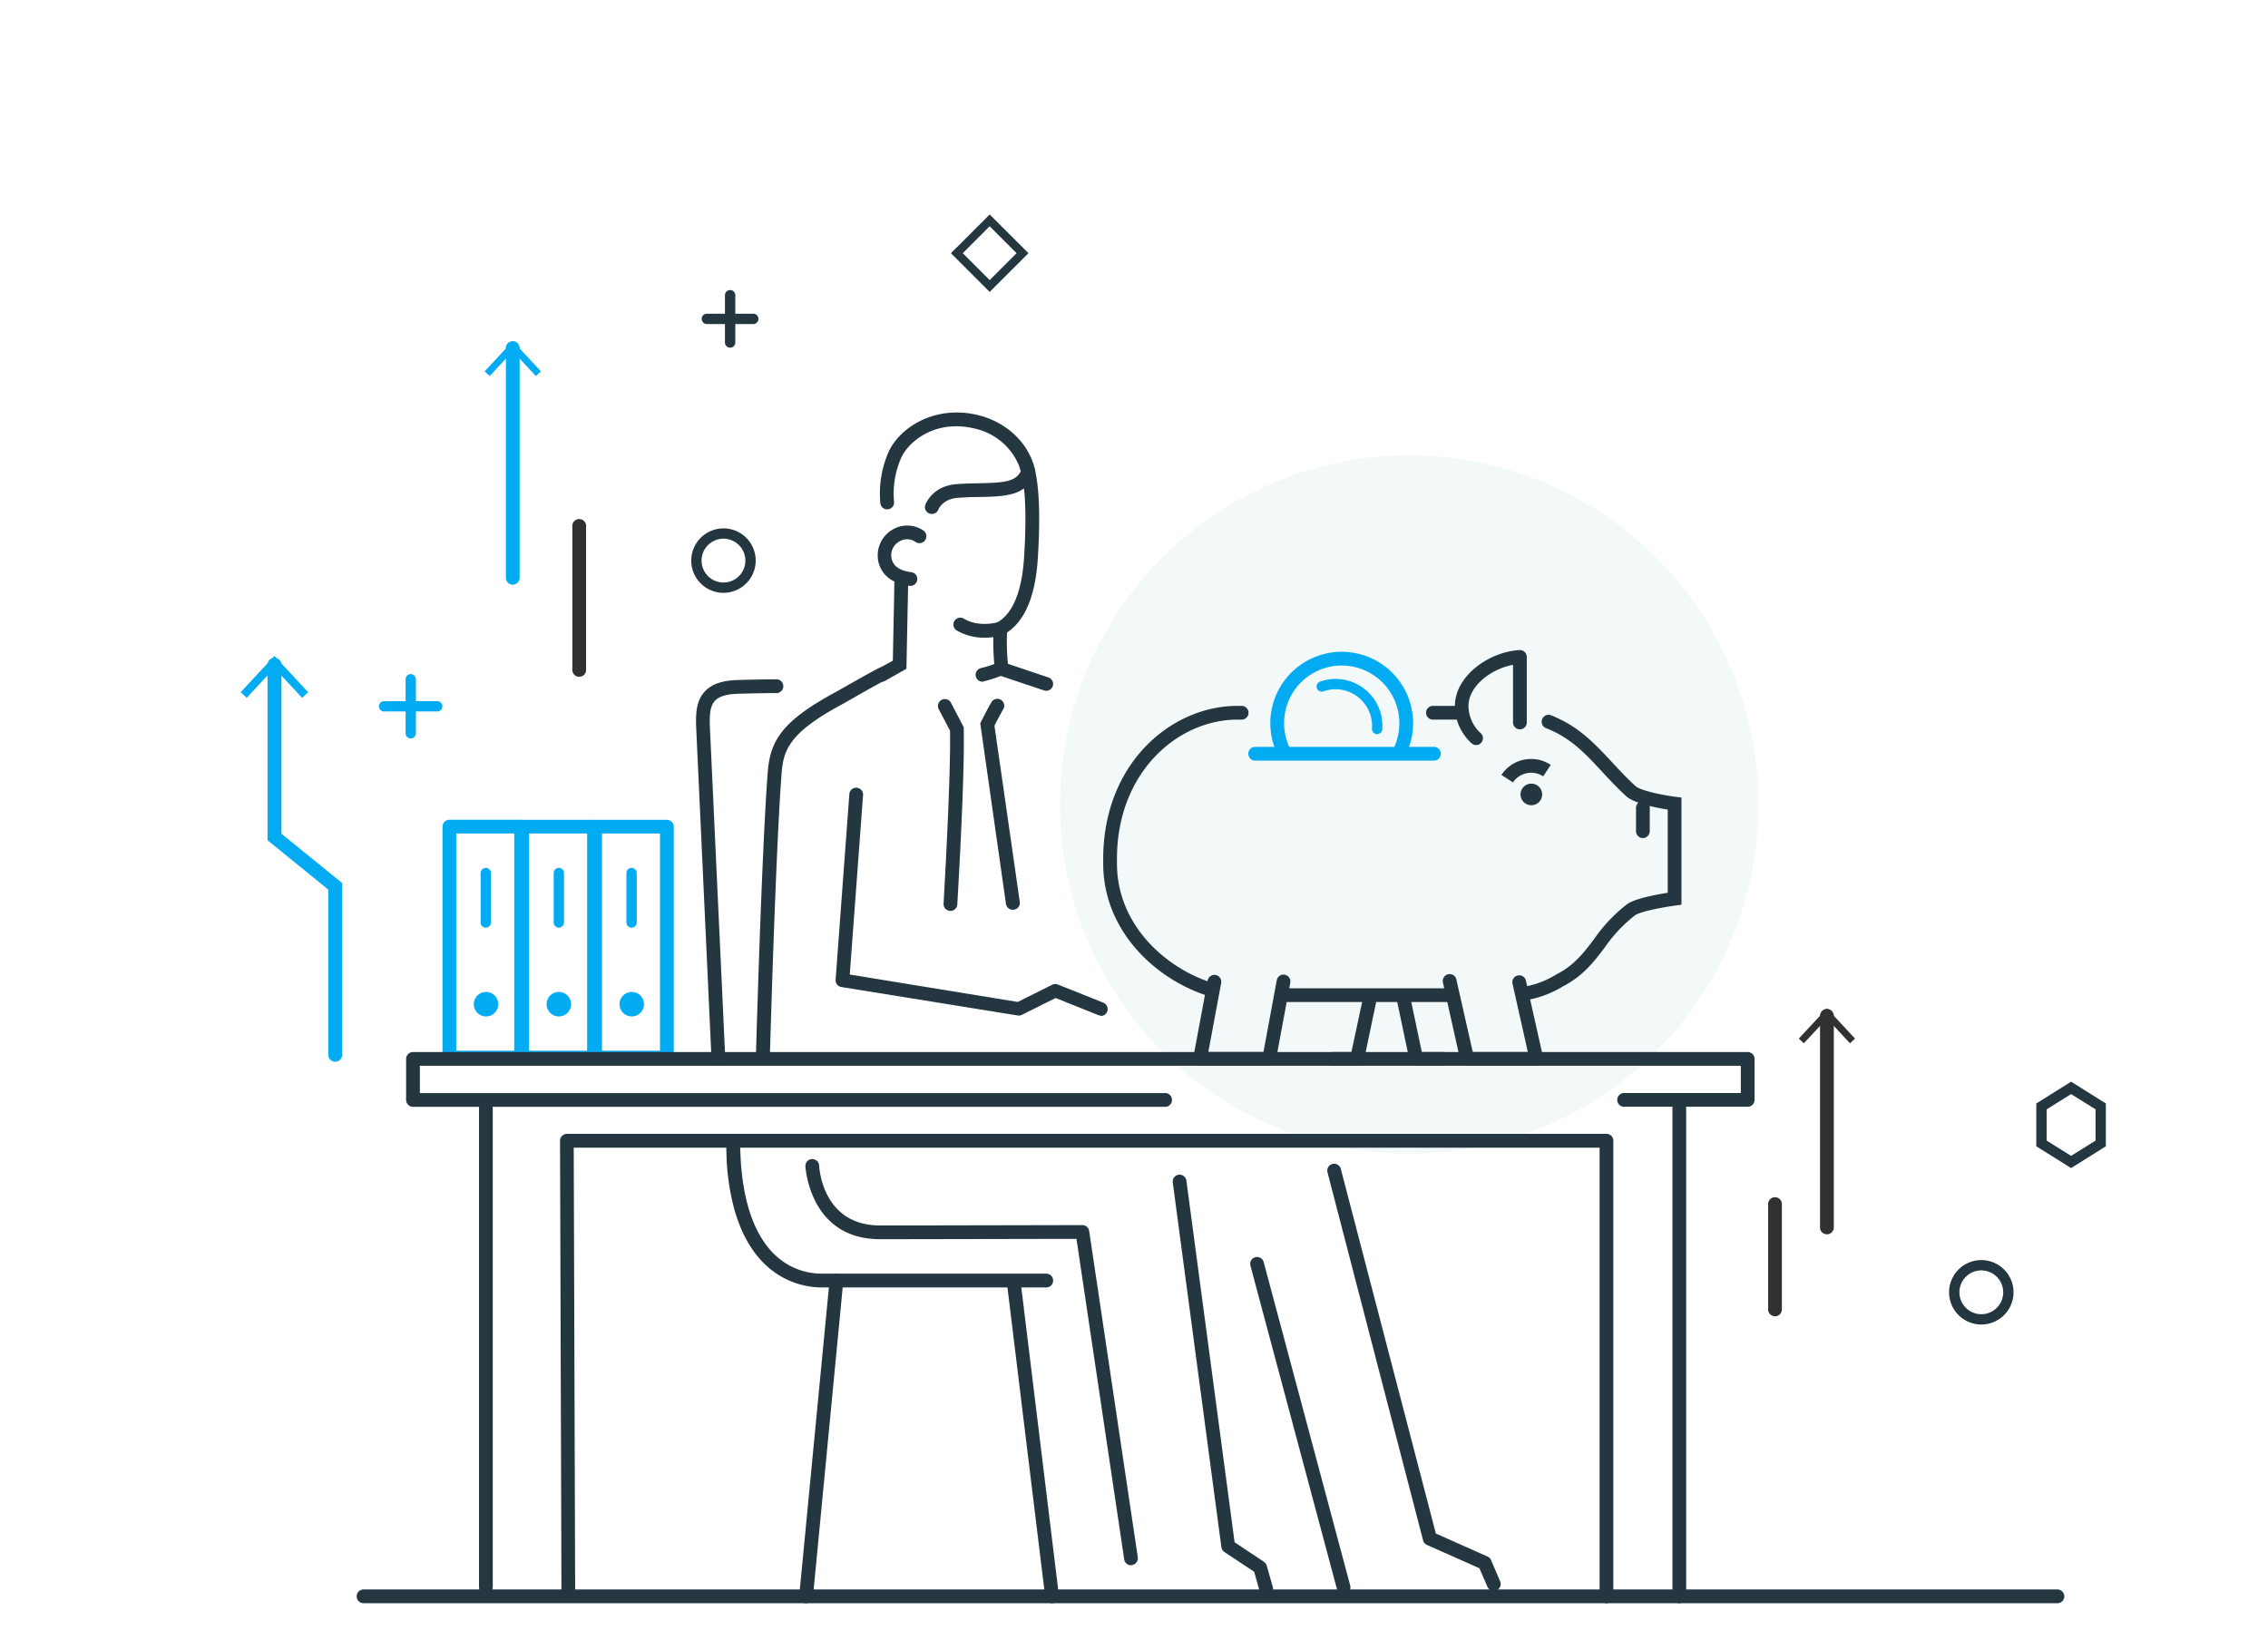 <svg id="レイヤー_15" data-name="レイヤー 15" xmlns="http://www.w3.org/2000/svg" viewBox="0 0 556 402"><defs><style>.cls-1{fill:#fff;}.cls-2{fill:#f1f7f8;opacity:0.85;}.cls-3{fill:#03abf2;}.cls-4{fill:#243640;}.cls-5{fill:#313131;}</style></defs><title>illust_15</title><rect class="cls-1" width="556" height="402"/><path class="cls-2" d="M259.86,197.26a85.61,85.61,0,1,0,85.61-85.62A85.61,85.61,0,0,0,259.86,197.26Z"/><path class="cls-3" d="M122.15,246.21a3,3,0,1,1-3-3A3,3,0,0,1,122.15,246.21Z"/><path class="cls-3" d="M127.75,261H110.16a1.69,1.69,0,0,1-1.68-1.69V202.67a1.68,1.68,0,0,1,1.68-1.68h17.59a1.69,1.69,0,0,1,1.69,1.68v56.67A1.69,1.69,0,0,1,127.75,261Zm-15.9-3.38h14.21V204.36H111.85Z"/><path class="cls-3" d="M140,246.21a3,3,0,1,1-3-3A3,3,0,0,1,140,246.21Z"/><path class="cls-3" d="M145.62,261H128a1.69,1.69,0,0,1-1.69-1.69V202.67A1.69,1.69,0,0,1,128,201h17.59a1.68,1.68,0,0,1,1.68,1.68v56.67A1.69,1.69,0,0,1,145.62,261Zm-15.9-3.38h14.21V204.36H129.72Z"/><path class="cls-3" d="M157.88,246.21a3,3,0,1,1-3-3A3,3,0,0,1,157.88,246.21Z"/><path class="cls-3" d="M163.49,261H145.9a1.69,1.69,0,0,1-1.69-1.69V202.67A1.69,1.69,0,0,1,145.9,201h17.59a1.68,1.68,0,0,1,1.68,1.68v56.67A1.69,1.69,0,0,1,163.49,261Zm-15.91-3.38H161.8V204.36H147.58Z"/><path class="cls-3" d="M154.83,227.44a1.26,1.26,0,0,1-1.26-1.27v-12a1.27,1.27,0,1,1,2.53,0v12A1.27,1.27,0,0,1,154.83,227.44Z"/><path class="cls-3" d="M137,227.44a1.27,1.27,0,0,1-1.26-1.27v-12a1.27,1.27,0,1,1,2.53,0v12A1.27,1.27,0,0,1,137,227.44Z"/><path class="cls-3" d="M119.1,227.44a1.27,1.27,0,0,1-1.27-1.27v-12a1.27,1.27,0,1,1,2.53,0v12A1.27,1.27,0,0,1,119.1,227.44Z"/><path class="cls-4" d="M242.62,71.58l-9.5-9.5,9.5-9.5,9.51,9.5Zm-6.6-9.5,6.6,6.6,6.6-6.6-6.6-6.6Z"/><path class="cls-4" d="M177.36,145.35a7.9,7.9,0,1,1,7.9-7.9A7.91,7.91,0,0,1,177.36,145.35Zm0-13.27a5.37,5.37,0,1,0,5.37,5.37A5.38,5.38,0,0,0,177.36,132.08Z"/><path class="cls-4" d="M485.72,324.75a7.9,7.9,0,1,1,7.9-7.9A7.91,7.91,0,0,1,485.72,324.75Zm0-13.27a5.37,5.37,0,1,0,5.37,5.37A5.38,5.38,0,0,0,485.72,311.48Z"/><path class="cls-4" d="M507.73,286.39l-8.53-5.34v-10.5l8.53-5.34,8.52,5.34v10.5Zm-6-6.74,6,3.75,6-3.75V272l-6-3.75-6,3.75Z"/><path class="cls-3" d="M94.06,174.44a1.27,1.27,0,0,1,0-2.53l13.24,0h0a1.27,1.27,0,0,1,0,2.53l-13.23,0Z"/><path class="cls-3" d="M100.69,181.05a1.26,1.26,0,0,1-1.26-1.27l0-13.23a1.26,1.26,0,0,1,1.26-1.27h0a1.27,1.27,0,0,1,1.27,1.26l0,13.24a1.28,1.28,0,0,1-1.27,1.27Z"/><path class="cls-4" d="M173.18,79.45a1.27,1.27,0,0,1,0-2.53h11.59a1.27,1.27,0,0,1,0,2.53H173.18Z"/><path class="cls-4" d="M179,85.24A1.27,1.27,0,0,1,177.72,84V72.39A1.26,1.26,0,0,1,179,71.12h0a1.26,1.26,0,0,1,1.26,1.26l0,11.59A1.26,1.26,0,0,1,179,85.24Z"/><path class="cls-5" d="M447.87,302.63a1.69,1.69,0,0,1-1.69-1.69V249.06a1.69,1.69,0,0,1,3.38,0v51.88A1.69,1.69,0,0,1,447.87,302.63Z"/><polygon class="cls-5" points="440.97 254.65 442.21 255.8 447.87 249.71 453.53 255.8 454.76 254.65 447.87 247.23 440.97 254.65"/><path class="cls-3" d="M125.7,143.35a1.68,1.68,0,0,1-1.68-1.68V85.47a1.69,1.69,0,1,1,3.37,0v56.2A1.69,1.69,0,0,1,125.7,143.35Z"/><polygon class="cls-3" points="118.81 91.05 120.04 92.2 125.7 86.11 131.36 92.2 132.6 91.05 125.7 83.64 118.81 91.05"/><path class="cls-5" d="M435.14,322.73a1.69,1.69,0,0,1-1.68-1.69V295.36a1.69,1.69,0,1,1,3.37,0V321A1.69,1.69,0,0,1,435.14,322.73Z"/><path class="cls-5" d="M142,165.94a1.69,1.69,0,0,1-1.69-1.69V129.08a1.69,1.69,0,1,1,3.37,0v35.17A1.69,1.69,0,0,1,142,165.94Z"/><path class="cls-4" d="M248.28,223.06a1.69,1.69,0,0,1-1.67-1.45l-6.3-44.26.23-.47c.06-.12,1.44-2.88,2.44-4.59a1.69,1.69,0,1,1,2.91,1.7c-.71,1.22-1.66,3.07-2.1,3.93L250,221.14a1.68,1.68,0,0,1-1.43,1.9Z"/><path class="cls-4" d="M233,223.34h-.1a1.67,1.67,0,0,1-1.58-1.78c0-.31,1.81-30.62,1.58-42.41l-2.77-5.27a1.69,1.69,0,0,1,3-1.57l3.13,6v.4c.29,11.63-1.5,41.8-1.58,43.08A1.68,1.68,0,0,1,233,223.34Z"/><path class="cls-4" d="M187,261h-.05a1.7,1.7,0,0,1-1.64-1.74c0-.51,1.44-51.16,2.9-69.9.59-7.54,3.21-12.4,16.48-19.58l2.71-1.53c2.87-1.63,6.79-3.86,8.3-4.55a1.69,1.69,0,1,1,1.4,3.07c-1.37.62-5.38,2.9-8,4.41-1.23.7-2.26,1.29-2.77,1.56-13,7-14.28,11.27-14.72,16.89-1.45,18.65-2.87,69.22-2.89,69.73A1.68,1.68,0,0,1,187,261Z"/><path class="cls-4" d="M256.47,169.37a1.7,1.7,0,0,1-.54-.09l-10.81-3.63a1.69,1.69,0,0,1,1.07-3.2L257,166.09a1.68,1.68,0,0,1-.54,3.28Z"/><path class="cls-4" d="M240.83,167.14a1.69,1.69,0,0,1-.33-3.34,24.23,24.23,0,0,0,3.25-1,61.22,61.22,0,0,1-.16-8.72l0-1,.83-.45c3.78-2.05,6.06-7.47,6.61-15.68,1.16-17.31-.91-21.94-.94-22a1.7,1.7,0,0,1,.77-2.24,1.66,1.66,0,0,1,2.23.7c.27.5,2.53,5.38,1.31,23.76-.6,9-3.14,15-7.53,17.91a56.71,56.71,0,0,0,.31,8.52l.18,1.28-1.19.51a33.61,33.61,0,0,1-5.05,1.68A1.32,1.32,0,0,1,240.83,167.14Z"/><path class="cls-4" d="M228.41,126a1.87,1.87,0,0,1-.56-.09,1.68,1.68,0,0,1-1-2.15c.07-.19,1.69-4.61,7.65-5.06,2-.15,3.89-.18,5.58-.22,5.86-.12,8.87-.3,10.2-3a15.25,15.25,0,0,0-11.34-10.4c-9.5-2.31-16,3-17.94,7a21.81,21.81,0,0,0-1.82,11,1.69,1.69,0,0,1-3.34.46,25.17,25.17,0,0,1,2.12-13c3-6.1,11.59-11.24,21.78-8.77,7.12,1.73,12.6,7,14,13.49l.1.48-.18.47c-2.08,5.41-7.36,5.52-13.48,5.64-1.72,0-3.5.07-5.39.21-3.72.28-4.71,2.79-4.72,2.82A1.68,1.68,0,0,1,228.41,126Z"/><path class="cls-4" d="M216.08,167.13a1.68,1.68,0,0,1-.83-3.15l3.63-2,.38-19.19a1.68,1.68,0,0,1,1.72-1.66,1.7,1.7,0,0,1,1.66,1.72l-.43,21.12-5.3,3A1.76,1.76,0,0,1,216.08,167.13Z"/><path class="cls-4" d="M223.28,143.64h-.22c-4.14-.53-6.71-2.39-7.64-5.55a7.34,7.34,0,0,1,4.74-8.86,7,7,0,0,1,6.24.87,1.69,1.69,0,1,1-2,2.75,3.53,3.53,0,0,0-3.21-.42,3.91,3.91,0,0,0-2.58,4.71c.33,1.13,1.19,2.69,4.83,3.15a1.69,1.69,0,0,1-.21,3.36Z"/><path class="cls-4" d="M269.87,249a1.76,1.76,0,0,1-.63-.12l-10.46-4.19-8.26,4.13a1.7,1.7,0,0,1-1,.16L206.25,242a1.67,1.67,0,0,1-1.4-1.79l3.37-45.52a1.68,1.68,0,0,1,3.36.25l-3.26,44,41.18,6.72,8.45-4.22a1.66,1.66,0,0,1,1.38-.06l11.17,4.47a1.69,1.69,0,0,1-.63,3.25Z"/><path class="cls-4" d="M241.36,156.35a13.18,13.18,0,0,1-6.68-1.7,1.69,1.69,0,1,1,1.7-2.91c3.77,2.19,8.34.8,8.38.78a1.69,1.69,0,0,1,1,3.22A16,16,0,0,1,241.36,156.35Z"/><path class="cls-3" d="M82.16,260.31a1.68,1.68,0,0,1-1.68-1.68V218.12L65.58,206V163A1.69,1.69,0,0,1,69,163v41.42l14.89,12.09v42.11A1.69,1.69,0,0,1,82.16,260.31Z"/><polygon class="cls-3" points="59 169.72 60.48 171.1 67.27 163.79 74.06 171.1 75.54 169.72 67.27 160.82 59 169.72"/><path class="cls-4" d="M504.46,393.08H89a1.69,1.69,0,0,1,0-3.37h415.5a1.69,1.69,0,0,1,0,3.37Z"/><path class="cls-4" d="M119.12,390.85a1.69,1.69,0,0,1-1.69-1.69V271.91a1.69,1.69,0,1,1,3.37,0V389.16A1.69,1.69,0,0,1,119.12,390.85Z"/><path class="cls-4" d="M411.69,393.08A1.68,1.68,0,0,1,410,391.4V271.91a1.69,1.69,0,1,1,3.37,0V391.4A1.69,1.69,0,0,1,411.69,393.08Z"/><path class="cls-4" d="M393.82,393.08a1.68,1.68,0,0,1-1.68-1.68v-110H140.65l.35,109a1.7,1.7,0,0,1-1.68,1.7h0a1.69,1.69,0,0,1-1.68-1.69l-.35-110.69a1.61,1.61,0,0,1,.49-1.19A1.66,1.66,0,0,1,139,278H393.82a1.69,1.69,0,0,1,1.69,1.69V391.4A1.69,1.69,0,0,1,393.82,393.08Z"/><path class="cls-4" d="M428.44,271.36H398.29a1.69,1.69,0,1,1,0-3.37h28.47v-6.68H102.93V268H285.5a1.69,1.69,0,1,1,0,3.37H101.25a1.69,1.69,0,0,1-1.69-1.68V259.63a1.69,1.69,0,0,1,1.69-1.69H428.44a1.69,1.69,0,0,1,1.69,1.69v10.05A1.69,1.69,0,0,1,428.44,271.36Z"/><path class="cls-4" d="M310.39,391.22a1.69,1.69,0,0,1-1.62-1.22l-1.31-4.62-7.3-4.86a1.69,1.69,0,0,1-.74-1.18l-11.9-89.29a1.69,1.69,0,1,1,3.34-.45l11.8,88.53,7.18,4.79a1.67,1.67,0,0,1,.69.94l1.49,5.21a1.7,1.7,0,0,1-1.16,2.09A1.89,1.89,0,0,1,310.39,391.22Z"/><path class="cls-4" d="M366.23,390.11a1.69,1.69,0,0,1-1.55-1l-2-4.6-12.8-5.69a1.7,1.7,0,0,1-1-1.11l-23.44-90.27a1.68,1.68,0,1,1,3.26-.85L352,376l12.66,5.63a1.68,1.68,0,0,1,.87.87l2.23,5.21a1.7,1.7,0,0,1-1.55,2.36Z"/><path class="cls-4" d="M277.27,383.78a1.68,1.68,0,0,1-1.67-1.44l-11.7-78.59c-7.39,0-40.74.08-48.17.08-17.3,0-18.27-17.71-18.28-17.89a1.69,1.69,0,0,1,1.61-1.76,1.71,1.71,0,0,1,1.76,1.61h0c0,.6.86,14.67,14.91,14.67,8.37,0,49.62-.09,49.62-.09h0a1.69,1.69,0,0,1,1.66,1.44l11.92,80a1.7,1.7,0,0,1-1.43,1.92Z"/><path class="cls-4" d="M257.91,393.08a1.68,1.68,0,0,1-1.67-1.48l-9.31-76.31a1.69,1.69,0,1,1,3.35-.41l9.31,76.31a1.69,1.69,0,0,1-1.47,1.88Z"/><path class="cls-4" d="M197.61,393.08h-.16a1.68,1.68,0,0,1-1.52-1.84l7.45-77.42a1.68,1.68,0,1,1,3.35.32l-7.44,77.43A1.68,1.68,0,0,1,197.61,393.08Z"/><path class="cls-4" d="M329.38,390.85a1.7,1.7,0,0,1-1.63-1.25l-21.21-79.29a1.68,1.68,0,0,1,3.25-.87L331,388.73a1.68,1.68,0,0,1-1.19,2.06A1.72,1.72,0,0,1,329.38,390.85Z"/><path class="cls-4" d="M256.41,315.66h-55c-4.95,0-21.27-2.21-23.25-30.61L178,279.8a1.67,1.67,0,0,1,1.6-1.76,1.72,1.72,0,0,1,1.77,1.61l.24,5.21c1.72,24.75,14.48,27.42,19.88,27.42h55a1.69,1.69,0,0,1,0,3.38Z"/><path class="cls-4" d="M176.11,261.31a1.68,1.68,0,0,1-1.68-1.61l-3.71-80.21c-.17-3.61-.34-7.34,2.05-9.94,1.64-1.77,4.19-2.68,7.81-2.81,5.45-.18,9.59-.18,9.63-.18a1.69,1.69,0,1,1,0,3.37s-4.13,0-9.52.18c-2.67.09-4.45.66-5.44,1.73-1.44,1.56-1.31,4.44-1.17,7.49l3.72,80.22a1.69,1.69,0,0,1-1.61,1.76Z"/><path class="cls-4" d="M353.62,261.31h-6.43a1.68,1.68,0,0,1-1.65-1.34l-3.2-15.21a1.69,1.69,0,0,1,3.3-.69l2.92,13.87h5.06a1.69,1.69,0,1,1,0,3.37Z"/><path class="cls-4" d="M332.67,261.31h-5.85a1.69,1.69,0,0,1,0-3.37h4.48L334,245.32a1.71,1.71,0,0,1,2-1.31,1.68,1.68,0,0,1,1.3,2l-2.94,14A1.7,1.7,0,0,1,332.67,261.31Z"/><path class="cls-4" d="M373.86,245.28a1.69,1.69,0,0,1-.29-3.35,21.69,21.69,0,0,0,7.93-3l.13-.07c4.29-2.18,6.65-5.3,9.15-8.6a38.76,38.76,0,0,1,8.07-8.55c1.89-1.4,7.26-2.38,10-2.82v-20.4c-2.81-.44-8.25-1.5-10.18-3.27-2.27-2.08-4.16-4.13-6-6.1-4.1-4.43-7.64-8.25-13.76-10.64a1.69,1.69,0,0,1,1.23-3.14c6.84,2.67,10.8,7,15,11.48,1.78,1.93,3.63,3.92,5.8,5.91,1.06,1,5.91,2.12,9.8,2.63l1.47.19v26.27l-1.46.2c-3.4.46-8.73,1.51-9.95,2.41a35.83,35.83,0,0,0-7.39,7.86c-2.6,3.45-5.3,7-10.23,9.54a25.2,25.2,0,0,1-9.09,3.39A1.32,1.32,0,0,1,373.86,245.28Z"/><path class="cls-4" d="M355.85,245.68H314.54a1.69,1.69,0,1,1,0-3.37h41.31a1.69,1.69,0,1,1,0,3.37Z"/><path class="cls-4" d="M297,244.36a1.61,1.61,0,0,1-.49-.07c-12.55-3.78-26.06-15.59-26.06-32.59v-1.09c0-23.5,16.73-37.54,32.9-37.54h1.17a1.69,1.69,0,0,1,0,3.37h-1.17c-14.51,0-29.53,12.78-29.53,34.17v1.09c0,15.27,12.26,25.93,23.66,29.36a1.69,1.69,0,0,1-.48,3.3Z"/><path class="cls-4" d="M357,176.44h-5.58a1.69,1.69,0,1,1,0-3.37H357a1.69,1.69,0,1,1,0,3.37Z"/><path class="cls-3" d="M337.6,180h-.1a1.28,1.28,0,0,1-1.16-1.36,9,9,0,0,0-8.21-9.62,8.76,8.76,0,0,0-3.74.51,1.27,1.27,0,0,1-.87-2.38,11.37,11.37,0,0,1,4.81-.65,11.49,11.49,0,0,1,10.53,12.33A1.26,1.26,0,0,1,337.6,180Z"/><path class="cls-3" d="M314.47,185.42a1.69,1.69,0,0,1-1.54-1,17.5,17.5,0,1,1,33.49-7.12,17.27,17.27,0,0,1-1.38,6.81,1.68,1.68,0,1,1-3.1-1.31,14.13,14.13,0,1,0-25.93.25,1.67,1.67,0,0,1-.86,2.22A1.64,1.64,0,0,1,314.47,185.42Z"/><path class="cls-3" d="M351.39,186.49H307.84a1.69,1.69,0,1,1,0-3.37h43.55a1.69,1.69,0,1,1,0,3.37Z"/><path class="cls-4" d="M361.9,182.68a1.67,1.67,0,0,1-1.15-.45,12.38,12.38,0,0,1-4.08-9.13c0-7.36,8.36-13.31,15.85-13.71a1.71,1.71,0,0,1,1.25.46,1.69,1.69,0,0,1,.52,1.22V177a1.69,1.69,0,1,1-3.37,0V163C365.55,164,360,168.2,360,173.1a9.07,9.07,0,0,0,3,6.66,1.68,1.68,0,0,1,.09,2.38A1.66,1.66,0,0,1,361.9,182.68Z"/><path class="cls-4" d="M376.64,261.31H359.69A1.69,1.69,0,0,1,358,260l-4.24-19a1.69,1.69,0,1,1,3.29-.74l4,17.68h13.5l-3.78-16.86a1.69,1.69,0,0,1,3.29-.74l4.24,18.92a1.68,1.68,0,0,1-1.65,2.05Z"/><path class="cls-4" d="M311.14,261.31H294.19a1.69,1.69,0,0,1-1.66-2l3.53-18.91a1.68,1.68,0,1,1,3.31.62l-3.15,16.91h13.52L313,240.33a1.68,1.68,0,1,1,3.31.62l-3.53,19A1.69,1.69,0,0,1,311.14,261.31Z"/><path class="cls-4" d="M378.06,194.78a2.65,2.65,0,1,1-2.65-2.65A2.65,2.65,0,0,1,378.06,194.78Z"/><path class="cls-4" d="M370.89,191.82,368.07,190a8.72,8.72,0,0,1,12.1-2.46l-1.86,2.81a5.35,5.35,0,0,0-7.42,1.51Z"/><path class="cls-4" d="M402.76,205.48a1.69,1.69,0,0,1-1.69-1.69v-5.58a1.69,1.69,0,1,1,3.37,0v5.58A1.69,1.69,0,0,1,402.76,205.48Z"/></svg>
